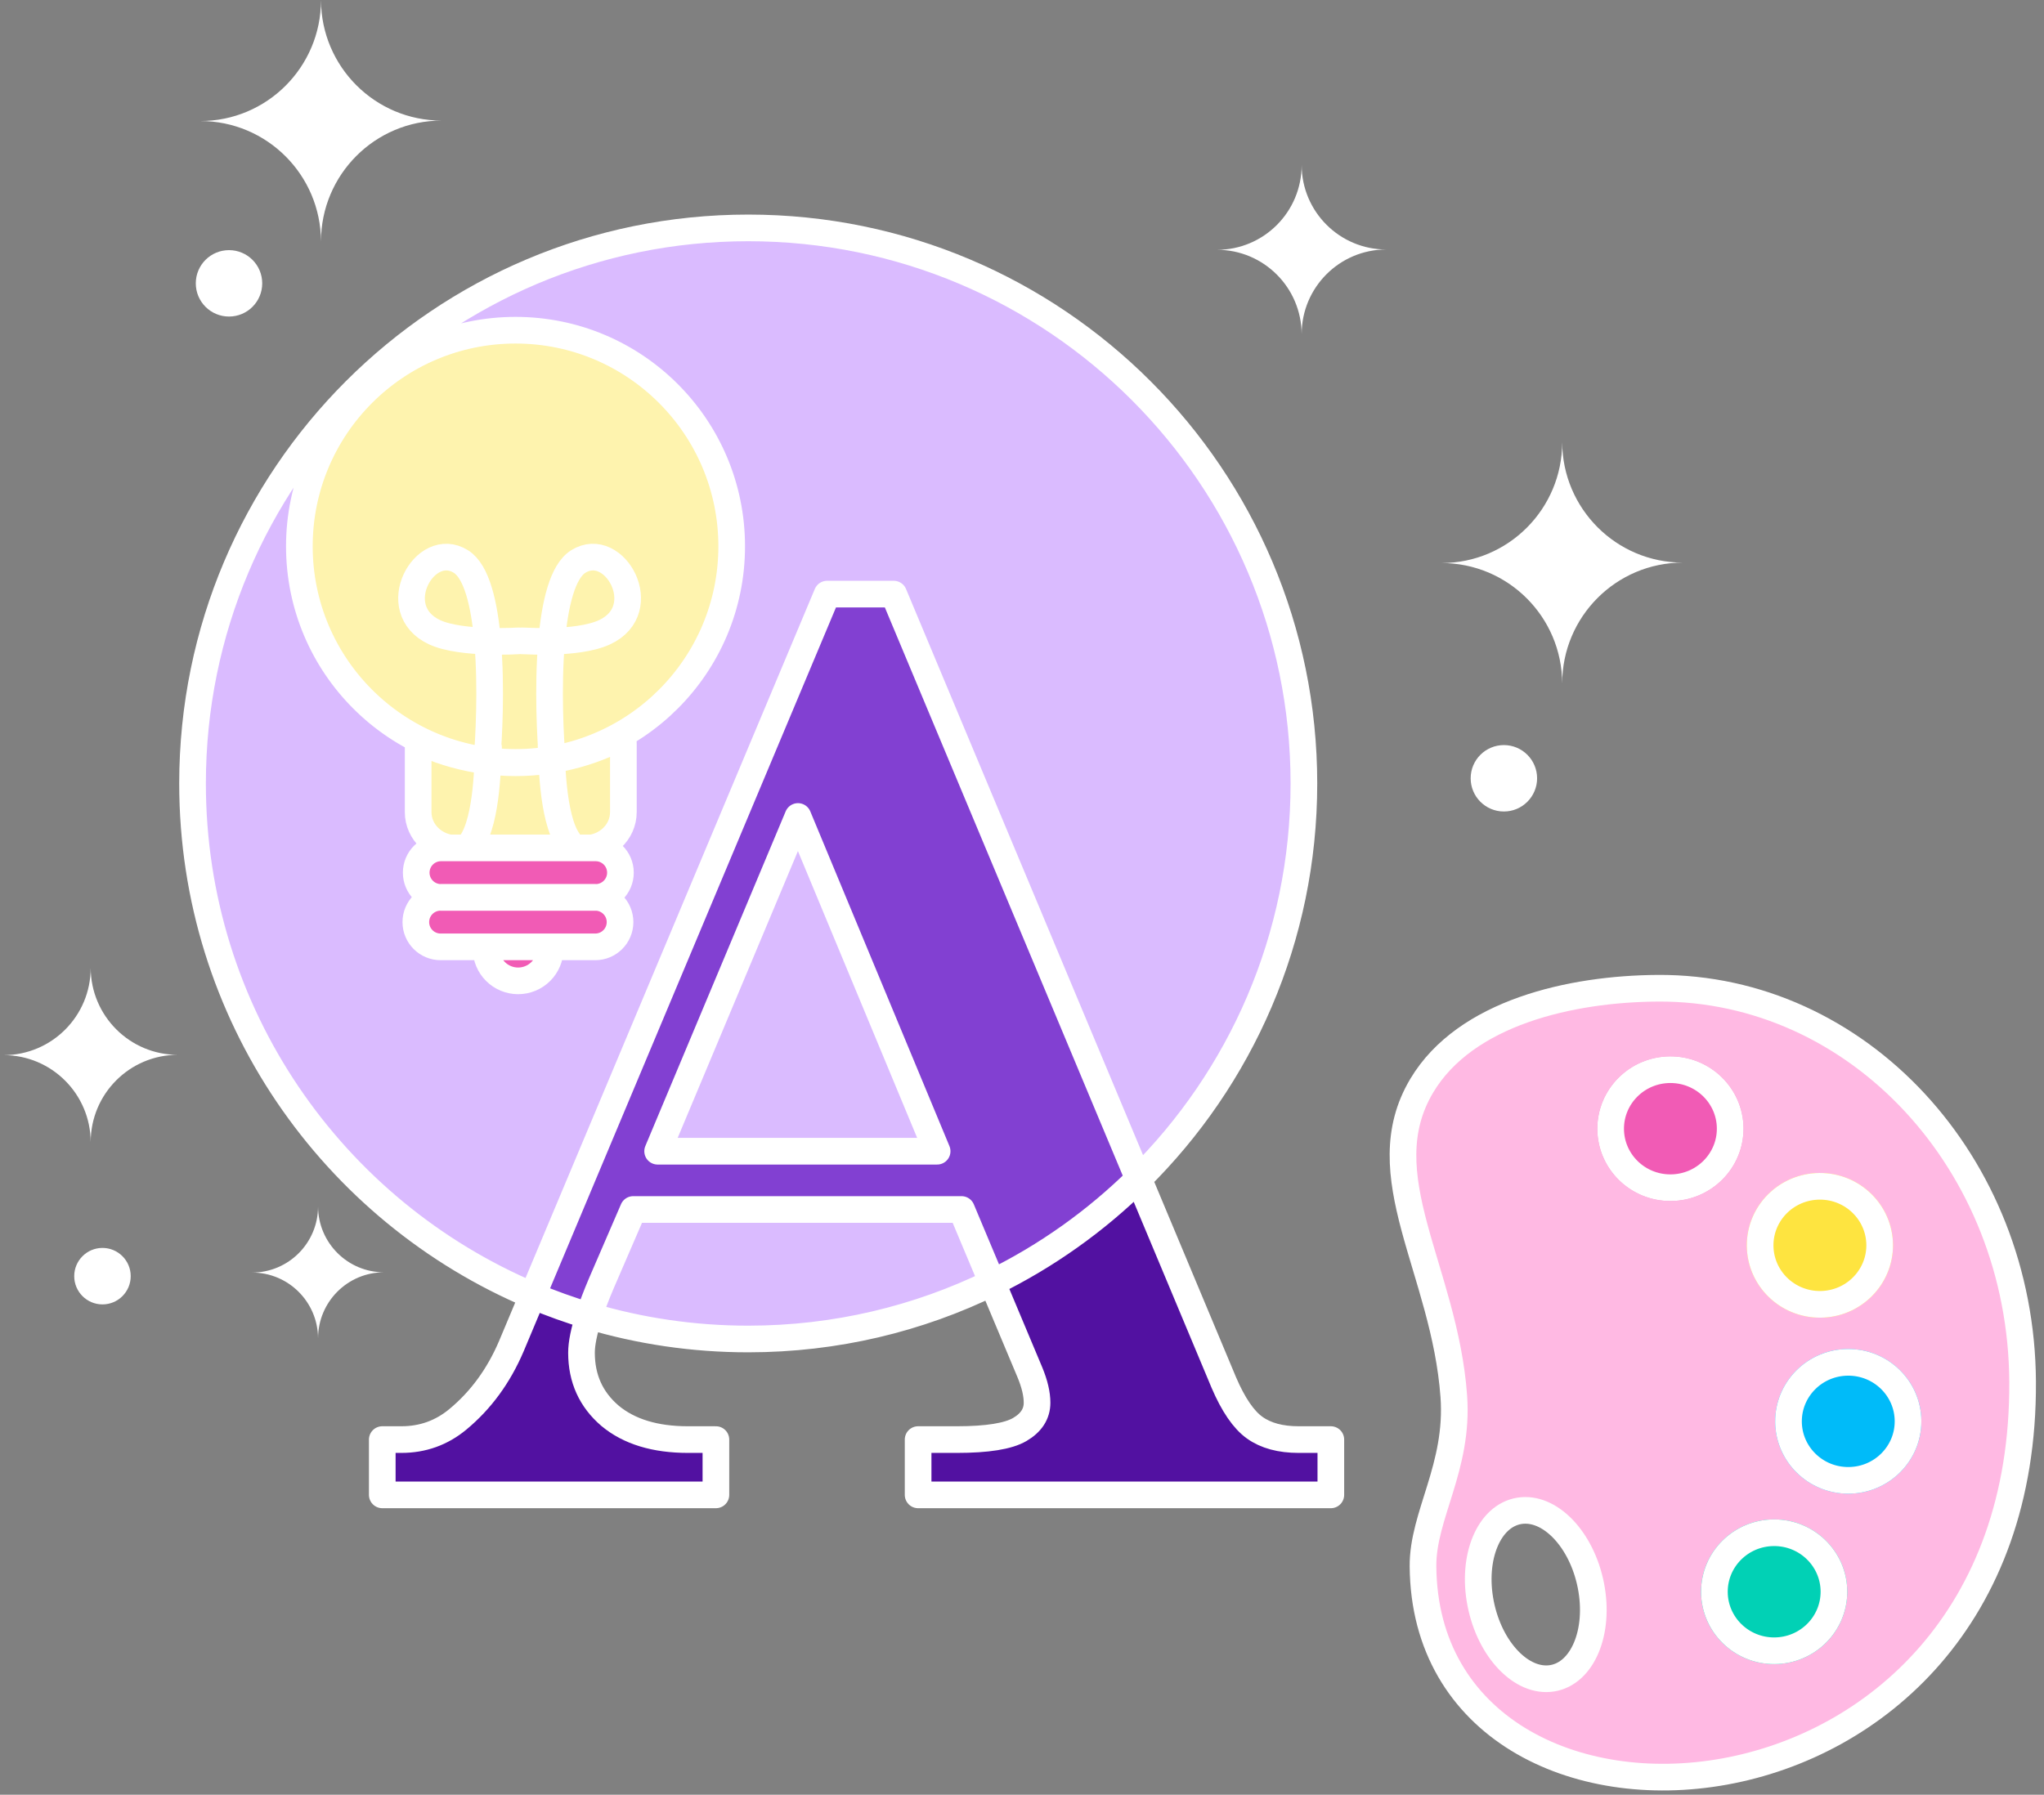<svg width="230" height="202" viewBox="0 0 230 202" fill="none" xmlns="http://www.w3.org/2000/svg">
<rect x="0" y="0" width="230" height="202" fill="#808080" stroke="none"/>
<path fill-rule="evenodd" clip-rule="evenodd" d="M186.551 111.229C176.776 111.288 164.9 113.962 159.989 122.185C153.978 132.246 162.56 142.903 163.589 157.159C164.165 165.15 160.075 170.554 160.122 176.302C160.413 212.413 227.901 208.685 227.593 155.5C227.451 130.92 209.076 111.098 186.551 111.229ZM174.661 188.895C178.087 188.338 180.037 183.669 179.016 178.465C177.995 173.261 174.389 169.494 170.963 170.05C167.537 170.606 165.587 175.275 166.608 180.479C167.629 185.683 171.235 189.451 174.661 188.895Z" fill="#FFB9E3" stroke="white" stroke-width="3" stroke-linecap="round" stroke-linejoin="round"/>
<path d="M208.023 168.118C212.565 168.092 216.227 164.425 216.201 159.929C216.175 155.432 212.471 151.809 207.928 151.835C203.386 151.861 199.724 155.527 199.75 160.024C199.776 164.52 203.48 168.144 208.023 168.118Z" fill="#00BBF9"/>
<path d="M204.831 148.306C209.374 148.28 213.035 144.613 213.009 140.117C212.983 135.62 209.279 131.996 204.737 132.023C200.194 132.049 196.532 135.715 196.558 140.212C196.584 144.708 200.288 148.332 204.831 148.306Z" fill="#FEE440"/>
<path d="M188.01 135.18C192.552 135.154 196.214 131.487 196.188 126.991C196.162 122.494 192.458 118.87 187.915 118.897C183.373 118.923 179.711 122.589 179.737 127.086C179.763 131.582 183.467 135.206 188.01 135.18Z" fill="#F15BB5"/>
<path d="M199.684 187.297C204.227 187.271 207.888 183.604 207.862 179.108C207.836 174.612 204.133 170.988 199.59 171.014C195.047 171.04 191.385 174.707 191.411 179.203C191.437 183.7 195.141 187.323 199.684 187.297Z" fill="#01D1B5"/>
<path d="M199.598 172.514C203.327 172.492 206.341 175.463 206.363 179.116C206.384 182.77 203.404 185.775 199.675 185.797C195.946 185.818 192.933 182.848 192.912 179.194C192.891 175.541 195.869 172.535 199.598 172.514ZM207.937 153.335C211.666 153.313 214.68 156.284 214.701 159.938C214.722 163.591 211.743 166.596 208.014 166.618C204.285 166.64 201.271 163.669 201.25 160.016C201.228 156.362 204.208 153.357 207.937 153.335ZM204.746 133.522C208.474 133.501 211.488 136.472 211.509 140.125C211.53 143.779 208.551 146.784 204.822 146.806C201.093 146.827 198.079 143.857 198.058 140.203C198.037 136.55 201.017 133.544 204.746 133.522ZM187.924 120.396C191.653 120.375 194.667 123.346 194.688 126.999C194.709 130.653 191.729 133.658 188 133.68C184.272 133.701 181.258 130.731 181.237 127.077C181.216 123.424 184.195 120.418 187.924 120.396Z" stroke="white" stroke-width="3" stroke-linecap="round"/>
<path fill-rule="evenodd" clip-rule="evenodd" d="M35.789 150.639C35.774 146.544 32.456 143.229 28.365 143.229C32.465 143.229 35.789 139.899 35.789 135.791C35.804 139.886 39.122 143.201 43.213 143.201C39.113 143.201 35.789 146.531 35.789 150.639Z" fill="white"/>
<path fill-rule="evenodd" clip-rule="evenodd" d="M10.205 128.542C10.186 123.136 5.805 118.759 0.405 118.759C5.818 118.759 10.205 114.363 10.205 108.941C10.225 114.347 14.605 118.723 20.006 118.723C14.593 118.723 10.205 123.119 10.205 128.542Z" fill="white"/>
<path fill-rule="evenodd" clip-rule="evenodd" d="M175.785 76.922C175.76 69.434 169.691 63.372 162.211 63.372C169.708 63.372 175.785 57.283 175.785 49.772C175.811 57.26 181.88 63.322 189.36 63.322C181.863 63.322 175.785 69.411 175.785 76.922Z" fill="white"/>
<path d="M11.53 146.814C13.285 146.814 14.708 145.391 14.708 143.635C14.708 141.88 13.285 140.457 11.53 140.457C9.775 140.457 8.352 141.88 8.352 143.635C8.352 145.391 9.775 146.814 11.53 146.814Z" fill="white"/>
<path d="M169.223 91.336C171.287 91.336 172.961 89.663 172.961 87.599C172.961 85.535 171.287 83.861 169.223 83.861C167.159 83.861 165.486 85.535 165.486 87.599C165.486 89.663 167.159 91.336 169.223 91.336Z" fill="white"/>
<path fill-rule="evenodd" clip-rule="evenodd" d="M146.467 37.62C146.448 32.368 142.192 28.116 136.946 28.116C142.204 28.116 146.467 23.846 146.467 18.578C146.485 23.83 150.741 28.081 155.987 28.081C150.729 28.081 146.467 32.352 146.467 37.62Z" fill="white"/>
<path fill-rule="evenodd" clip-rule="evenodd" d="M36.119 27.172C36.093 19.684 30.025 13.622 22.544 13.622C30.042 13.622 36.119 7.533 36.119 0.022C36.145 7.51 42.214 13.572 49.694 13.572C42.197 13.572 36.119 19.661 36.119 27.172Z" fill="white"/>
<path d="M25.769 35.628C27.833 35.628 29.506 33.954 29.506 31.89C29.506 29.826 27.833 28.153 25.769 28.153C23.705 28.153 22.031 29.826 22.031 31.89C22.031 33.954 23.705 35.628 25.769 35.628Z" fill="white"/>
<path d="M82.333 61.489C82.333 74.923 71.443 85.813 58.01 85.813C44.576 85.813 33.686 74.923 33.686 61.489C33.686 48.056 44.576 37.166 58.01 37.166C71.443 37.166 82.333 48.056 82.333 61.489Z" fill="#FEF3AE"/>
<path d="M47.071 83.353C47.06 83.471 47.052 83.59 47.052 83.71V91.405C47.052 93.676 48.99 95.503 51.397 95.503H65.801C68.208 95.503 70.145 93.676 70.145 91.405V83.71C70.145 83.397 70.105 83.093 70.035 82.8C69.421 83.15 68.791 83.474 68.147 83.772C67.091 84.227 66.001 84.61 64.887 84.918C63.773 85.227 62.636 85.46 61.487 85.616C60.337 85.772 59.177 85.85 58.016 85.85C56.854 85.85 55.694 85.772 54.545 85.616C53.395 85.46 52.259 85.227 51.145 84.918C50.031 84.61 48.941 84.227 47.885 83.772C47.611 83.637 47.34 83.497 47.071 83.353Z" fill="#FEF3AE"/>
<path fill-rule="evenodd" clip-rule="evenodd" d="M100.566 66.869L128.114 132.685C139.601 121.347 146.721 105.594 146.721 88.179C146.721 53.646 118.727 25.651 84.194 25.651C49.66 25.651 21.666 53.646 21.666 88.179C21.666 114.107 37.447 136.35 59.929 145.824L93.071 66.869H100.566ZM58.01 85.813C71.443 85.813 82.333 74.923 82.333 61.489C82.333 48.056 71.443 37.166 58.01 37.166C44.576 37.166 33.686 48.056 33.686 61.489C33.686 74.923 44.576 85.813 58.01 85.813ZM47.052 83.71C47.052 83.59 47.06 83.471 47.071 83.353C47.34 83.497 47.611 83.637 47.885 83.772C48.941 84.227 50.031 84.61 51.145 84.918C52.259 85.227 53.395 85.46 54.545 85.616C55.694 85.772 56.854 85.85 58.016 85.85C59.177 85.85 60.337 85.772 61.487 85.616C62.636 85.46 63.773 85.227 64.887 84.918C66.001 84.61 67.091 84.227 68.147 83.772C68.791 83.474 69.421 83.15 70.035 82.8C70.105 83.093 70.145 83.397 70.145 83.71V91.405C70.145 93.676 68.208 95.503 65.801 95.503H51.397C48.99 95.503 47.052 93.676 47.052 91.405V83.71Z" fill="#DABBFF"/>
<path fill-rule="evenodd" clip-rule="evenodd" d="M108.195 136.131L111.653 144.37C117.767 141.377 123.321 137.415 128.114 132.685L100.566 66.869H93.071L59.929 145.824C61.99 146.693 64.107 147.454 66.274 148.101C66.622 147.03 67.078 145.828 67.642 144.496L71.255 136.131H108.195ZM73.999 129.573L89.792 91.897L105.451 129.573H73.999Z" fill="#8240D2"/>
<path d="M141.187 160.69C139.937 159.798 138.777 158.103 137.707 155.604L128.114 132.685C123.321 137.415 117.767 141.377 111.653 144.37L115.891 154.467C116.426 155.761 116.694 156.898 116.694 157.88C116.694 159.129 116.047 160.133 114.753 160.891C113.459 161.65 111.095 162.029 107.66 162.029H103.31V168.252H149.752V162.029H146.139C144.086 162.029 142.436 161.583 141.187 160.69Z" fill="#5211A1"/>
<path d="M68.645 159.352C66.504 157.523 65.433 155.158 65.433 152.258C65.433 151.212 65.714 149.827 66.274 148.101C64.107 147.454 61.99 146.693 59.929 145.824L57.537 151.522C56.109 154.868 54.102 157.612 51.514 159.754C49.685 161.27 47.566 162.029 45.157 162.029H43.015V168.252H80.557V162.029H77.412C73.709 162.029 70.787 161.137 68.645 159.352Z" fill="#5211A1"/>
<path d="M89.792 91.897L73.999 129.573H105.451L89.792 91.897Z" fill="#DABBFF"/>
<path d="M108.195 136.131H71.255L67.642 144.496C67.078 145.828 66.622 147.03 66.274 148.101C71.951 149.796 77.966 150.707 84.194 150.707C94.045 150.707 103.364 148.429 111.653 144.37L108.195 136.131Z" fill="#DABBFF"/>
<path d="M128.114 132.685L100.566 66.869H93.071L59.929 145.824M128.114 132.685C139.601 121.347 146.721 105.594 146.721 88.179C146.721 53.646 118.727 25.651 84.194 25.651C49.66 25.651 21.666 53.646 21.666 88.179C21.666 114.107 37.447 136.35 59.929 145.824M128.114 132.685L137.707 155.604C138.777 158.103 139.937 159.798 141.187 160.69C142.436 161.583 144.086 162.029 146.139 162.029H149.752V168.252H103.31V162.029H107.66C111.095 162.029 113.459 161.65 114.753 160.891C116.047 160.133 116.694 159.129 116.694 157.88C116.694 156.898 116.426 155.761 115.891 154.467L111.653 144.37M128.114 132.685C123.321 137.415 117.767 141.377 111.653 144.37M59.929 145.824L57.537 151.522C56.109 154.868 54.102 157.612 51.514 159.754C49.685 161.27 47.566 162.029 45.157 162.029H43.015V168.252H80.557V162.029H77.412C73.709 162.029 70.787 161.137 68.645 159.352C66.504 157.523 65.433 155.158 65.433 152.258C65.433 151.212 65.714 149.827 66.274 148.101M59.929 145.824C61.99 146.693 64.107 147.454 66.274 148.101M111.653 144.37L108.195 136.131H71.255L67.642 144.496C67.078 145.828 66.622 147.03 66.274 148.101M111.653 144.37C103.364 148.429 94.045 150.707 84.194 150.707C77.966 150.707 71.951 149.796 66.274 148.101M89.792 91.897L73.999 129.573H105.451L89.792 91.897ZM82.333 61.489C82.333 74.923 71.443 85.813 58.01 85.813C44.576 85.813 33.686 74.923 33.686 61.489C33.686 48.056 44.576 37.166 58.01 37.166C71.443 37.166 82.333 48.056 82.333 61.489ZM47.071 83.353C47.06 83.471 47.052 83.59 47.052 83.71V91.405C47.052 93.676 48.99 95.503 51.397 95.503H65.801C68.208 95.503 70.145 93.676 70.145 91.405V83.71C70.145 83.397 70.105 83.093 70.035 82.8C69.421 83.15 68.791 83.474 68.147 83.772C67.091 84.227 66.001 84.61 64.887 84.918C63.773 85.227 62.636 85.46 61.487 85.616C60.337 85.772 59.177 85.85 58.016 85.85C56.854 85.85 55.694 85.772 54.545 85.616C53.395 85.46 52.259 85.227 51.145 84.918C50.031 84.61 48.941 84.227 47.885 83.772C47.611 83.637 47.34 83.497 47.071 83.353Z" stroke="white" stroke-width="3" stroke-linecap="round" stroke-linejoin="round"/>
<path d="M66.983 100.997H49.579C48.039 100.997 46.791 102.245 46.791 103.785C46.791 105.324 48.039 106.572 49.579 106.572H66.983C68.522 106.572 69.77 105.324 69.77 103.785C69.77 102.245 68.522 100.997 66.983 100.997Z" fill="#F15BB5"/>
<path d="M67.026 95.432H49.622C48.082 95.432 46.834 96.68 46.834 98.22C46.834 99.759 48.082 101.007 49.622 101.007H67.026C68.565 101.007 69.814 99.759 69.814 98.22C69.814 96.68 68.565 95.432 67.026 95.432Z" fill="#F15BB5"/>
<path d="M61.91 106.813C61.904 107.766 61.521 108.678 60.846 109.35C60.169 110.022 59.255 110.399 58.302 110.399C57.349 110.399 56.435 110.022 55.759 109.35C55.083 108.678 54.7 107.766 54.694 106.813" fill="#F15BB5"/>
<path d="M62.006 83.902C62.111 85.156 62.074 92.019 63.972 94.678L62.006 83.902Z" fill="#F15BB5"/>
<path d="M54.971 84.117C54.866 85.371 54.904 92.234 53.005 94.893L54.971 84.117Z" fill="#F15BB5"/>
<path d="M61.91 106.813C61.904 107.766 61.521 108.678 60.846 109.35C60.169 110.022 59.255 110.399 58.302 110.399C57.349 110.399 56.435 110.022 55.759 109.35C55.083 108.678 54.7 107.766 54.694 106.813M58.736 72.13C58.789 72.13 58.901 72.135 59.061 72.141C59.612 72.164 60.742 72.209 62.068 72.175M62.139 85.458C61.944 83.321 61.612 77.414 62.068 72.175M58.358 72.131C58.358 72.131 56.803 72.229 54.867 72.167M54.797 85.458C54.992 83.32 55.324 77.408 54.867 72.167M62.006 83.902C62.111 85.156 62.074 92.019 63.972 94.678M54.971 84.117C54.866 85.371 54.904 92.234 53.005 94.893M62.068 72.175C62.427 68.04 63.278 64.321 65.073 63.199C69.144 60.656 73.559 68.58 68.039 71.156C66.45 71.898 64.041 72.124 62.068 72.175ZM54.867 72.167C54.507 68.036 53.657 64.321 51.862 63.2C47.792 60.656 43.376 68.581 48.897 71.157C50.412 71.864 52.847 72.103 54.867 72.167ZM49.579 100.997H66.983C68.522 100.997 69.77 102.245 69.77 103.785C69.77 105.324 68.522 106.572 66.983 106.572H49.579C48.039 106.572 46.791 105.324 46.791 103.785C46.791 102.245 48.039 100.997 49.579 100.997ZM49.622 95.432H67.026C68.565 95.432 69.814 96.68 69.814 98.22C69.814 99.759 68.565 101.007 67.026 101.007H49.622C48.082 101.007 46.834 99.759 46.834 98.22C46.834 96.68 48.082 95.432 49.622 95.432Z" stroke="white" stroke-width="3" stroke-linecap="round" stroke-linejoin="round"/>
</svg>
